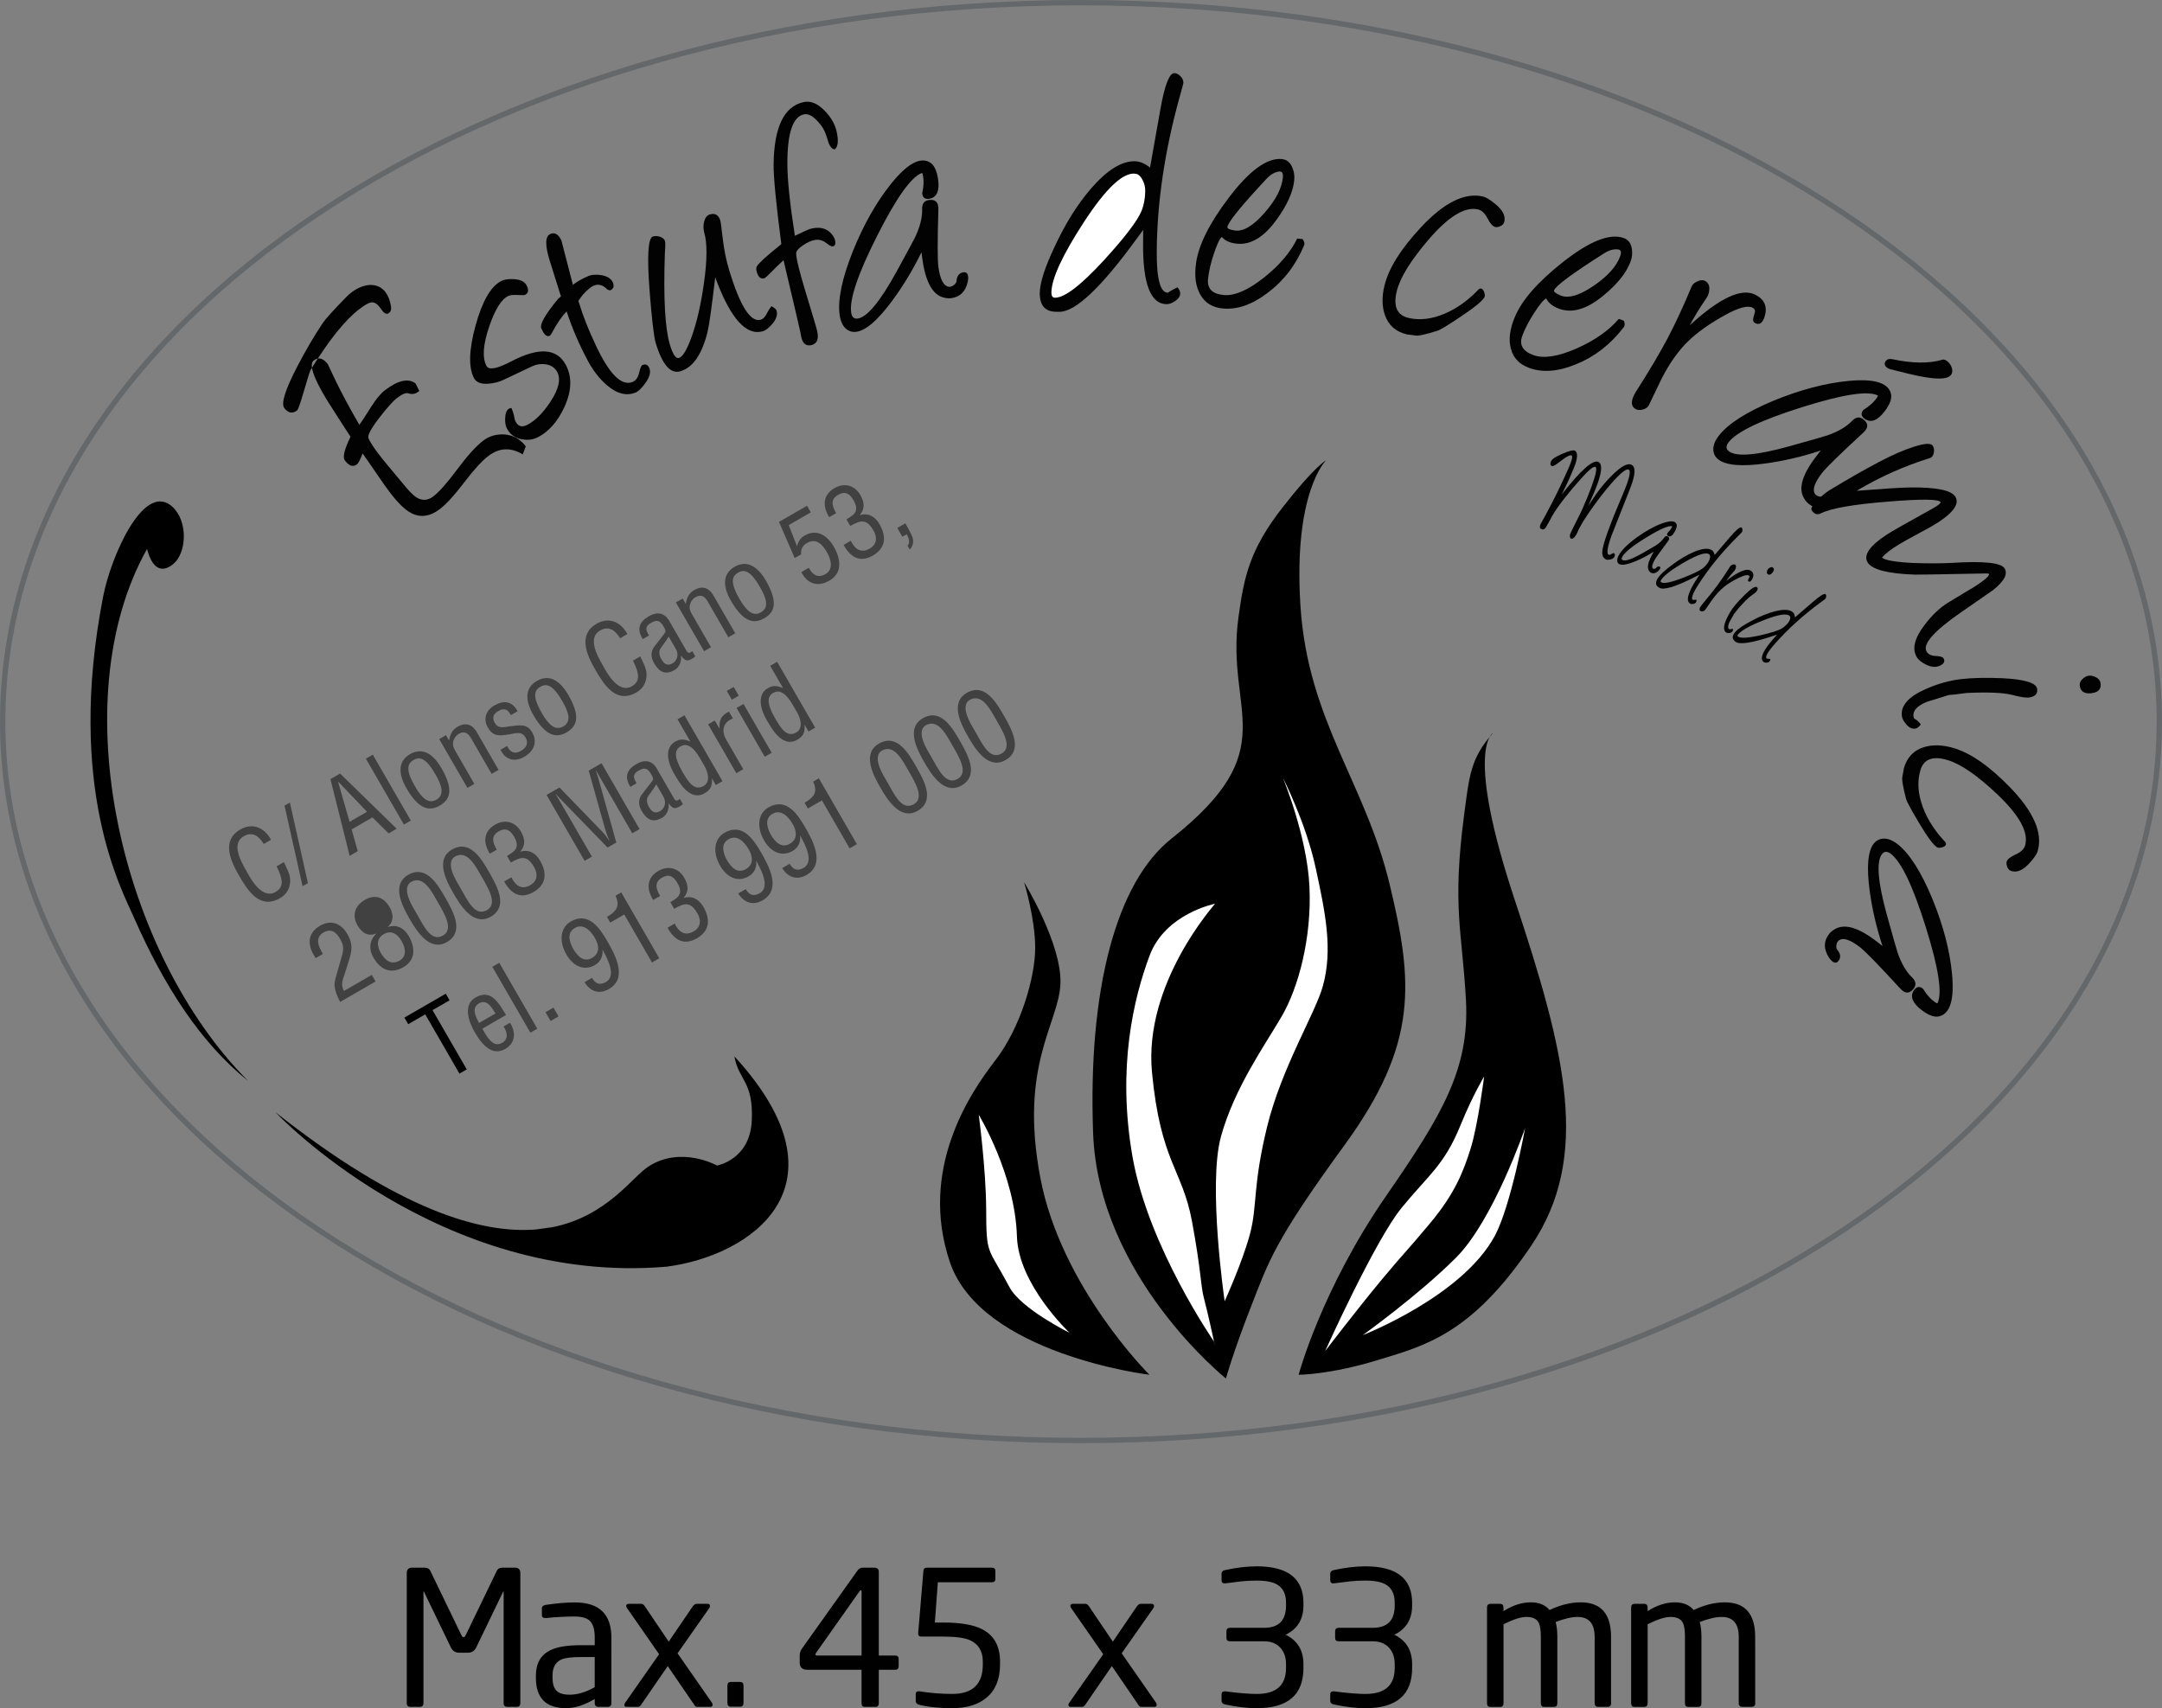 <!-- Generator: Adobe Illustrator 22.1.0, SVG Export Plug-In  -->
<svg version="1.1"
	 xmlns="http://www.w3.org/2000/svg" xmlns:xlink="http://www.w3.org/1999/xlink" xmlns:a="http://ns.adobe.com/AdobeSVGViewerExtensions/3.0/"
	 x="0px" y="0px" width="121.141px" height="95.712px" viewBox="0 0 121.141 95.712"
	 style="enable-background:new 0 0 121.141 95.712;" xml:space="preserve">
<rect x="0" y="0" width="121.141" height="95.712" fill="#808080" stroke="none"/>
<style type="text/css">
	.st0{fill:none;stroke:#64686A;stroke-width:0.3;}
	.st1{fill:#FFFFFF;}
	.st2{fill:#020203;}
	.st3{fill:#414142;}
</style>
<defs>
</defs>
<path d="M29.155,95.428c0,0.14-0.07,0.21-0.21,0.21H28.43c-0.14,0-0.21-0.07-0.21-0.21v-6.227c0-0.021-0.004-0.031-0.01-0.031
	c-0.007,0-0.014,0.007-0.021,0.021l-1.501,3.108c-0.098,0.203-0.256,0.305-0.473,0.305h-0.483c-0.217,0-0.375-0.101-0.473-0.305
	l-1.501-3.108c-0.007-0.014-0.014-0.021-0.021-0.021c-0.007,0-0.01,0.01-0.01,0.031v6.227c0,0.14-0.07,0.21-0.21,0.21h-0.515
	c-0.14,0-0.21-0.07-0.21-0.21v-7.287c0-0.203,0.101-0.304,0.304-0.304h0.681c0.167,0,0.279,0.06,0.335,0.18l1.739,3.599
	c0.034,0.078,0.075,0.117,0.123,0.117c0.048,0,0.089-0.039,0.123-0.117l1.738-3.599c0.056-0.12,0.167-0.18,0.335-0.18h0.681
	c0.202,0,0.304,0.102,0.304,0.304V95.428z M34.258,95.428c0,0.14-0.073,0.21-0.217,0.21h-0.5c-0.145,0-0.217-0.07-0.217-0.21v-0.231
	c-0.582,0.343-1.116,0.514-1.602,0.514c-1.13,0-1.695-0.567-1.695-1.701v-0.126c0-0.679,0.269-1.151,0.806-1.418
	c0.377-0.189,0.949-0.284,1.717-0.284h0.775v-0.42c0-0.427-0.082-0.731-0.246-0.914c-0.164-0.182-0.455-0.273-0.874-0.273
	c-0.509,0-1.043,0.028-1.601,0.084H30.55c-0.126,0-0.188-0.056-0.188-0.168v-0.368c0-0.112,0.073-0.178,0.221-0.2
	c0.616-0.091,1.158-0.137,1.628-0.137c1.365,0,2.047,0.658,2.047,1.974V95.428z M33.323,92.845h-0.77
	c-0.52,0-0.885,0.046-1.093,0.137c-0.333,0.147-0.5,0.445-0.5,0.893v0.126c0,0.343,0.074,0.588,0.224,0.735
	c0.149,0.147,0.394,0.22,0.734,0.22c0.437,0,0.905-0.14,1.405-0.42V92.845z M39.886,95.397c0.028,0.042,0.042,0.084,0.042,0.126
	c0,0.077-0.045,0.115-0.136,0.115h-0.724c-0.063,0-0.112-0.028-0.147-0.084l-1.506-2.201l-1.5,2.179
	c-0.049,0.071-0.108,0.106-0.178,0.106h-0.629c-0.084,0-0.126-0.035-0.126-0.105c0-0.042,0.017-0.087,0.053-0.136l1.897-2.709
	l-1.785-2.567c-0.04-0.048-0.06-0.093-0.06-0.134c0-0.082,0.052-0.124,0.157-0.124h0.683c0.077,0,0.147,0.049,0.21,0.147
	l1.333,1.974l1.344-1.974c0.07-0.098,0.143-0.147,0.22-0.147h0.609c0.091,0,0.137,0.042,0.137,0.126
	c0,0.042-0.018,0.087-0.053,0.136l-1.762,2.512L39.886,95.397L39.886,95.397z M41.66,95.418c0,0.14-0.067,0.21-0.199,0.21h-0.504
	c-0.133,0-0.199-0.07-0.199-0.21v-0.977c0-0.133,0.066-0.2,0.199-0.2h0.504c0.133,0,0.199,0.067,0.199,0.2V95.418z M50.354,93.37
	c0,0.126-0.067,0.189-0.2,0.189h-0.913v1.869c0,0.14-0.06,0.21-0.179,0.21h-0.609c-0.119,0-0.178-0.07-0.178-0.21v-1.869H45.24
	c-0.287,0-0.43-0.135-0.43-0.404v-0.394c0-0.14,0.042-0.27,0.126-0.389l3.108-4.367c0.077-0.112,0.179-0.168,0.305-0.168h0.619
	c0.182,0,0.273,0.077,0.273,0.231v4.693h0.913c0.133,0,0.2,0.063,0.2,0.189V93.37z M48.275,89.171c0-0.042-0.013-0.063-0.038-0.063
	h-0.009c-0.025,0-0.05,0.022-0.075,0.065l-2.429,3.442c-0.021,0.028-0.031,0.056-0.031,0.084c0,0.042,0.028,0.063,0.084,0.063h2.499
	V89.171z M56.034,93.265c0,0.812-0.249,1.428-0.745,1.848c-0.469,0.399-1.113,0.598-1.932,0.598c-0.728,0-1.344-0.063-1.848-0.189
	c-0.133-0.035-0.199-0.105-0.199-0.21v-0.389c0-0.105,0.053-0.158,0.157-0.158h0.053c0.588,0.098,1.2,0.147,1.838,0.147
	c1.141,0,1.711-0.549,1.711-1.648v-0.157c0-0.581-0.235-0.98-0.703-1.197c-0.308-0.14-0.805-0.21-1.491-0.21h-1.26
	c-0.112,0-0.168-0.059-0.168-0.178v-0.01l0.294-3.497c0.007-0.119,0.077-0.178,0.21-0.178h3.612c0.14,0,0.21,0.06,0.21,0.181v0.468
	c0,0.114-0.07,0.17-0.21,0.17h-3.013l-0.168,2.257h0.493c0.952,0,1.673,0.126,2.163,0.378c0.665,0.343,0.997,0.949,0.997,1.816
	V93.265z M64.77,95.397c0.028,0.042,0.042,0.084,0.042,0.126c0,0.077-0.045,0.115-0.136,0.115h-0.724
	c-0.063,0-0.112-0.028-0.147-0.084L62.3,93.353l-1.5,2.179c-0.049,0.071-0.108,0.106-0.178,0.106h-0.629
	c-0.084,0-0.126-0.035-0.126-0.105c0-0.042,0.017-0.087,0.053-0.136l1.897-2.709l-1.785-2.567c-0.04-0.048-0.06-0.093-0.06-0.134
	c0-0.082,0.052-0.124,0.157-0.124h0.683c0.077,0,0.147,0.049,0.21,0.147l1.333,1.974l1.344-1.974c0.07-0.098,0.143-0.147,0.22-0.147
	h0.609c0.091,0,0.137,0.042,0.137,0.126c0,0.042-0.018,0.087-0.053,0.136l-1.762,2.512L64.77,95.397L64.77,95.397z M73.034,93.465
	c0,1.498-0.871,2.247-2.614,2.247c-0.539,0-1.131-0.07-1.774-0.21c-0.133-0.028-0.2-0.094-0.2-0.2v-0.357
	c0-0.119,0.059-0.178,0.179-0.178h0.031c0.735,0.098,1.323,0.147,1.764,0.147c1.092,0,1.638-0.483,1.638-1.449v-0.22
	c0-0.385-0.109-0.695-0.325-0.929c-0.217-0.234-0.518-0.352-0.903-0.352h-1.911c-0.133,0-0.199-0.063-0.199-0.189v-0.368
	c0-0.133,0.066-0.199,0.199-0.199h1.911c0.819,0,1.229-0.416,1.229-1.25v-0.147c0-0.483-0.161-0.822-0.483-1.018
	c-0.252-0.154-0.637-0.231-1.155-0.231c-0.336,0-0.62,0.014-0.851,0.042l-0.945,0.116c-0.119,0-0.179-0.059-0.179-0.179v-0.368
	c0-0.105,0.066-0.171,0.2-0.2c0.644-0.14,1.235-0.21,1.774-0.21c1.743,0,2.614,0.683,2.614,2.048v0.147
	c0,0.77-0.333,1.316-0.997,1.638c0.665,0.322,0.997,0.871,0.997,1.648V93.465z M79.124,93.465c0,1.498-0.871,2.247-2.614,2.247
	c-0.539,0-1.131-0.07-1.774-0.21c-0.133-0.028-0.2-0.094-0.2-0.2v-0.357c0-0.119,0.059-0.178,0.179-0.178h0.031
	c0.735,0.098,1.323,0.147,1.764,0.147c1.092,0,1.638-0.483,1.638-1.449v-0.22c0-0.385-0.109-0.695-0.325-0.929
	c-0.217-0.234-0.518-0.352-0.903-0.352h-1.911c-0.133,0-0.199-0.063-0.199-0.189v-0.368c0-0.133,0.066-0.199,0.199-0.199h1.911
	c0.819,0,1.229-0.416,1.229-1.25v-0.147c0-0.483-0.161-0.822-0.483-1.018c-0.252-0.154-0.637-0.231-1.155-0.231
	c-0.336,0-0.62,0.014-0.851,0.042l-0.945,0.116c-0.119,0-0.179-0.059-0.179-0.179v-0.368c0-0.105,0.066-0.171,0.2-0.2
	c0.644-0.14,1.235-0.21,1.774-0.21c1.743,0,2.614,0.683,2.614,2.048v0.147c0,0.77-0.333,1.316-0.997,1.638
	c0.665,0.322,0.997,0.871,0.997,1.648V93.465z M90.275,95.428c0,0.14-0.07,0.21-0.21,0.21h-0.504c-0.14,0-0.21-0.07-0.21-0.21V91.72
	c0-0.747-0.319-1.121-0.956-1.121c-0.322,0-0.732,0.094-1.229,0.283c0.063,0.231,0.095,0.503,0.095,0.817v3.73
	c0,0.14-0.063,0.21-0.189,0.21h-0.557c-0.119,0-0.179-0.07-0.179-0.21v-3.73c0-0.37-0.042-0.632-0.126-0.786
	c-0.112-0.21-0.34-0.314-0.683-0.314c-0.308,0-0.735,0.136-1.281,0.409v4.421c0,0.14-0.063,0.21-0.189,0.21h-0.557
	c-0.119,0-0.179-0.07-0.179-0.21v-5.355c0-0.14,0.066-0.21,0.199-0.21h0.525c0.133,0,0.199,0.07,0.199,0.21v0.2
	c0.518-0.329,1.029-0.493,1.533-0.493c0.455,0,0.805,0.144,1.05,0.43c0.602-0.287,1.183-0.43,1.743-0.43
	c1.134,0,1.701,0.644,1.701,1.932V95.428z M98.349,95.428c0,0.14-0.07,0.21-0.21,0.21h-0.504c-0.14,0-0.21-0.07-0.21-0.21V91.72
	c0-0.747-0.319-1.121-0.956-1.121c-0.322,0-0.732,0.094-1.229,0.283c0.063,0.231,0.095,0.503,0.095,0.817v3.73
	c0,0.14-0.063,0.21-0.189,0.21H94.59c-0.119,0-0.179-0.07-0.179-0.21v-3.73c0-0.37-0.042-0.632-0.126-0.786
	c-0.112-0.21-0.34-0.314-0.683-0.314c-0.308,0-0.735,0.136-1.281,0.409v4.421c0,0.14-0.063,0.21-0.189,0.21h-0.557
	c-0.119,0-0.179-0.07-0.179-0.21v-5.355c0-0.14,0.066-0.21,0.199-0.21h0.525c0.133,0,0.199,0.07,0.199,0.21v0.2
	c0.518-0.329,1.029-0.493,1.533-0.493c0.455,0,0.805,0.144,1.05,0.43c0.602-0.287,1.183-0.43,1.743-0.43
	c1.134,0,1.701,0.644,1.701,1.932V95.428z"/>
<g>
	<path class="st0" d="M60.57,80.712c33.369,0,60.421-18.034,60.421-40.281c0-22.246-27.052-40.281-60.421-40.281
		S0.15,18.185,0.15,40.431C0.15,62.678,27.201,80.712,60.57,80.712z"/>
	<path d="M72.765,77.03c0,0,1.27-4.762,4.885-9.996c3.159-4.572,4.696-7.129,4.49-10.996c-0.21-3.865-0.784-5.194-0.102-10.383
		c0.293-2.227,0.367-3.179,1.619-4.583c0,0-1.623,0.811,1.225,9.376c2.847,8.563,4.281,14.362,0.916,19.35
		c-3.368,4.989-5.987,5.612-8.649,6.423C74.49,77.03,72.765,77.03,72.765,77.03"/>
	<path d="M68.69,77.238c0,0-7.15-5.716-7.441-13.759c-0.293-8.046,1.3-14.041,4.385-16.485c6.39-5.06,3.013-7.033,3.762-12.428
		c0.31-2.245,0.623-3.764,2.452-6.112c1.831-2.348,2.453-2.66,2.453-2.66s-1.848,1.766-1.433,8.168
		c0.416,6.403,3.625,9.905,4.988,15.55c1.33,5.507,1.637,8.955-2.537,14.674c-3.927,5.381-4.239,6.516-5.196,8.958
		C69.085,75.795,68.69,77.238,68.69,77.238"/>
	<path d="M64.406,77.03c0,0-9.437-1.14-11.184-6.318c-1.745-5.176,1.103-9.437,2.538-11.286c1.433-1.85,2.244-4.678,2.244-6.319
		c0-1.642-0.622-3.678-0.622-3.678s2.14,3.49,2.035,5.714c-0.104,2.226-2.328,4.555-1.121,10.872
		C59.462,72.127,64.406,77.03,64.406,77.03"/>
	<path class="st1" d="M59.933,74.682c0,0-2.871-2.698-2.952-5.402c-0.102-3.472-2.14-6.818-2.14-6.818s0.406,3.036,0.416,5.279
		c0.011,2.653,0.07,2.058,1.31,4.386C57.21,73.336,59.933,74.682,59.933,74.682"/>
	<path class="st1" d="M74.255,75.694c0,0,2.782-6.183,4.278-8.016c1.495-1.833,2.381-2.371,3.296-4.615
		c0.707-1.736,1.33-2.744,1.33-2.744s-0.352,2.75-0.757,4.035c-0.404,1.287-0.882,2.516-2.237,4.142
		c-1.354,1.629-1.432,1.624-2.787,3.255C76.024,73.384,74.255,75.694,74.255,75.694"/>
	<path class="st1" d="M76.358,74.808c0,0,3.124-2.237,5.229-4.343c2.103-2.105,3.869-7.266,3.869-7.266s-0.792,4.36-1.697,6.044
		C81.93,72.646,76.358,74.808,76.358,74.808"/>
	<path class="st1" d="M68.011,75.149c0,0-3.669-5.297-4.552-10.321c-0.881-5.023,0.068-8.898,0.95-11.272
		c0.882-2.372,3.67-2.918,3.67-2.918c-0.023,0.061-4.005,4.45-3.531,9.439c0.476,5.025,1.699,5.433,2.241,8.352
		c0.54,2.918,0.473,3.592,0.678,4.342c0.204,0.751,0.612,2.651,0.612,2.651"/>
	<path class="st1" d="M68.62,72.908c0,0-0.955-6.52-0.205-9.234c0.751-2.714,2.447-5.093,3.398-6.72
		c0.949-1.628,1.69-4.415,1.559-7.266c-0.132-2.852-1.492-6.112-1.492-6.112s1.288,2.51,1.833,5.025
		c0.545,2.514,0.983,4.59,0.408,6.656c-0.423,1.526-2.308,4.548-3.123,7.877c-0.813,3.326-0.541,4.408-0.951,5.973
		C69.639,70.67,68.62,72.908,68.62,72.908"/>
	<path class="st2" d="M21.807,17.526c0.096-0.072,0.128-0.199,0.097-0.381c-0.054-0.319-0.154-0.576-0.302-0.772
		c-0.219-0.287-0.52-0.422-0.902-0.406c-0.342,0.029-0.679,0.169-1.008,0.419c-0.09,0.067-0.171,0.139-0.247,0.213
		c-0.751,0.767-1.209,1.273-1.372,1.517c-0.482,0.725-0.954,1.532-1.418,2.424c-0.674,1.298-0.917,2.072-0.727,2.321
		c0.219,0.288,0.458,0.333,0.719,0.135c0.058-0.045,0.189-0.415,0.389-1.11c0.202-0.696,0.324-1.082,0.368-1.158
		c1.022-1.665,1.932-2.802,2.73-3.407c0.295-0.224,0.511-0.349,0.646-0.375c0.171-0.028,0.332,0.055,0.481,0.25
		c0.045,0.06,0.095,0.125,0.148,0.195c0.048,0.075,0.11,0.131,0.184,0.169C21.668,17.598,21.739,17.586,21.807,17.526
		 M20.132,23.802c0.093-0.114,0.318-0.455,0.676-1.026c0.276-0.433,0.53-0.736,0.762-0.912c0.732-0.556,1.302-0.685,1.708-0.386
		l0.218,0.425c-0.185,0.165-0.386,0.212-0.605,0.138c-0.134-0.053-0.345,0.032-0.635,0.252c-0.227,0.172-0.555,0.536-0.985,1.093
		c-0.482,0.623-0.69,1.012-0.626,1.168c0.135,0.301,0.424,0.722,0.868,1.266c0.35,0.42,0.698,0.839,1.048,1.258
		c0.316,0.394,0.567,0.656,0.759,0.784c0.326,0.206,0.644,0.191,0.955-0.045c0.324-0.246,0.767-0.745,1.329-1.497
		c0.584-0.784,1.074-1.329,1.473-1.631c0.33-0.251,0.714-0.366,1.155-0.348c0.504,0.03,0.913,0.252,1.228,0.667l-0.17,0.451
		c-0.672-0.404-1.313-0.375-1.923,0.087c-0.359,0.273-0.813,0.769-1.36,1.488c-0.547,0.719-1.001,1.216-1.36,1.489
		c-0.556,0.422-1.093,0.496-1.611,0.222c-0.343-0.176-0.746-0.568-1.206-1.176c-0.186-0.244-0.44-0.603-0.761-1.077
		c-0.342-0.502-0.593-0.863-0.753-1.084c-0.132,0.348-0.237,0.551-0.316,0.611c-0.217,0.165-0.441,0.093-0.676-0.217
		c-0.136-0.179-0.031-0.622,0.316-1.331c-0.28-0.42-0.729-1.119-1.347-2.096c-0.75-1.244-0.988-1.97-0.712-2.179
		c0.265-0.202,0.53-0.129,0.794,0.219c-0.009-0.011,0.15,0.325,0.476,1.01C19.135,22.014,19.563,22.807,20.132,23.802"/>
	<path class="st2" d="M29.42,16.522c-0.033,0.017-0.17,0.02-0.41,0.007c-0.24-0.013-0.409,0.003-0.504,0.045
		c-0.391,0.159-0.755,0.73-1.092,1.713c-0.347,1.013-0.4,1.752-0.157,2.217c0.13,0.247,0.594,0.162,1.393-0.257
		c1.544-0.807,2.564-0.738,3.06,0.21c0.35,0.67,0.324,1.45-0.081,2.338c-0.37,0.809-0.864,1.375-1.48,1.698
		c-0.274,0.143-0.577,0.183-0.909,0.119c-0.385-0.069-0.665-0.272-0.842-0.611c-0.072-0.138-0.104-0.329-0.093-0.573
		c0.01-0.283,0.086-0.461,0.226-0.534c0.038-0.02,0.081-0.031,0.128-0.032c0.091,0.222,0.145,0.4,0.161,0.538
		c0.011,0.08,0.034,0.155,0.072,0.227c0.143,0.272,0.361,0.331,0.656,0.176c0.453-0.236,0.886-0.671,1.299-1.303
		c0.461-0.702,0.586-1.252,0.378-1.651c-0.129-0.246-0.35-0.393-0.66-0.439c-0.256-0.035-0.499,0.001-0.73,0.106l-1.614,0.764
		c-0.269,0.126-0.555,0.199-0.86,0.219c-0.41,0.031-0.679-0.075-0.805-0.317c-0.312-0.597-0.283-1.576,0.089-2.937
		c0.373-1.359,0.852-2.193,1.437-2.499c0.164-0.086,0.401-0.121,0.709-0.106c0.367,0.023,0.605,0.138,0.712,0.342
		C29.64,16.243,29.611,16.423,29.42,16.522"/>
	<path class="st2" d="M32.101,15.958c0.227-0.178,0.518-0.343,0.876-0.495c0.165-0.07,0.39-0.088,0.673-0.053
		c0.365,0.052,0.598,0.197,0.699,0.435c0.019,0.044,0.027,0.088,0.027,0.133l0.003,0.032c-0.005-0.012-0.006,0.017-0.003,0.09
		c-0.051,0.052-0.067,0.077-0.047,0.076l-0.018,0.007c-0.025,0.034-0.061,0.06-0.107,0.079c-0.034,0.014-0.094,0-0.18-0.045
		c-0.242-0.252-0.493-0.323-0.755-0.212c-0.091,0.038-0.186,0.101-0.283,0.187c-0.209,0.171-0.403,0.394-0.581,0.67
		c0.013,0.031,0.031,0.082,0.055,0.153c0.196,0.665,0.502,1.438,0.917,2.32c0.764,1.637,1.456,2.324,2.076,2.061
		c0.176-0.075,0.295-0.245,0.358-0.508c0.062-0.263,0.122-0.407,0.179-0.432c0.182-0.077,0.312-0.022,0.393,0.166
		c0.096,0.227,0.019,0.511-0.231,0.854c-0.209,0.282-0.382,0.451-0.518,0.509c-0.518,0.221-1.062,0.085-1.633-0.404
		c-0.406-0.353-0.749-0.789-1.03-1.306c-0.496-0.914-0.903-1.855-1.222-2.823c-0.265,0.261-0.544,0.669-0.838,1.223
		c-0.036,0.075-0.08,0.122-0.13,0.144c-0.154,0.065-0.305-0.078-0.454-0.428c-0.094-0.22,0.224-0.774,0.954-1.662
		c0.052-0.037,0.102-0.077,0.15-0.119c-0.141-0.444-0.349-1.107-0.625-1.99c-0.275-0.881-0.264-1.385,0.031-1.511
		c0.245-0.105,0.45,0.015,0.617,0.359"/>
	<path class="st2" d="M40.076,15.531c-0.194,1.652-0.336,2.669-0.428,3.052c-0.309,1.267-0.817,2.006-1.521,2.218
		c-0.556,0.167-1.018-0.363-1.387-1.59c-0.105-0.352-0.221-1.352-0.349-3c-0.139-1.879-0.077-2.866,0.186-2.958
		c0.129-0.039,0.268-0.033,0.417,0.018c0.146,0.052,0.237,0.133,0.27,0.245c0.011,0.054,0.015,0.141,0.012,0.262l-0.025,0.499
		c-0.081,2.458,0.014,4.136,0.285,5.037c0.165,0.548,0.333,0.796,0.504,0.744c0.214-0.063,0.454-0.466,0.721-1.208
		c0.286-0.805,0.514-1.791,0.679-2.957c0.187-1.308,0.194-2.263,0.019-2.866c-0.057-0.21-0.057-0.42,0-0.63
		c0.056-0.208,0.161-0.336,0.316-0.382c0.295-0.09,0.493,0.03,0.59,0.356c0.016,0.052,0.061,0.387,0.134,1.006
		c0.072,0.618,0.188,1.192,0.347,1.72c0.615,2.049,1.21,2.987,1.784,2.815c0.136-0.041,0.258-0.173,0.365-0.398
		c0.046-0.1,0.124-0.219,0.23-0.358c0.168,0.086,0.263,0.167,0.287,0.245c0.07,0.235-0.012,0.488-0.247,0.757
		c-0.192,0.222-0.361,0.354-0.509,0.399c-0.923,0.277-1.795-0.674-2.619-2.853"/>
	<path class="st2" d="M46.769,8.371c-0.137-0.02-0.245-0.129-0.326-0.328c-0.054-0.17-0.109-0.335-0.162-0.498
		c-0.09-0.274-0.256-0.535-0.498-0.783c-0.269-0.284-0.516-0.402-0.739-0.354c-0.628,0.133-0.937,1.073-0.926,2.819
		c0.005,0.884,0.145,2.212,0.421,3.986c0.07-0.029,0.228-0.105,0.473-0.227c0.201-0.097,0.364-0.161,0.491-0.187
		c0.532-0.113,0.929,0.035,1.194,0.446c0.047,0.074,0.08,0.153,0.098,0.24c0.031,0.146,0.008,0.246-0.07,0.297
		c-0.083,0.053-0.21,0.01-0.379-0.128c-0.224-0.189-0.463-0.257-0.718-0.203c-0.182,0.039-0.384,0.13-0.608,0.275
		c-0.223,0.146-0.356,0.279-0.4,0.399c-0.022,0.075-0.002,0.262,0.063,0.562c0.086,0.406,0.285,1.119,0.596,2.135
		c0.31,1.018,0.483,1.602,0.515,1.755c0.094,0.44-0.023,0.695-0.349,0.764c-0.321,0.068-0.512-0.138-0.577-0.618
		c-0.024-0.114-0.035-0.164-0.032-0.15c-0.068-0.32-0.379-1.651-0.934-3.992c-0.17,0.147-0.443,0.411-0.817,0.791
		c-0.135,0.14-0.226,0.215-0.274,0.224c-0.211,0.046-0.353-0.099-0.424-0.432c-0.022-0.106-0.015-0.188,0.024-0.245
		c0.123-0.193,0.528-0.565,1.215-1.115l0.153-0.126c-0.3-2.305-0.444-3.8-0.432-4.485c0.026-2.082,0.589-3.24,1.69-3.474
		c0.388-0.082,0.781,0.082,1.177,0.492c0.356,0.364,0.578,0.758,0.67,1.185C46.992,7.908,46.954,8.233,46.769,8.371"/>
	<path class="st2" d="M52.884,16.674c-0.616-0.146-1.015-0.853-1.196-2.121c-0.018-0.134-0.038-0.273-0.058-0.415
		c-0.477,0.977-1.025,1.884-1.645,2.723c-0.798,1.077-1.465,1.654-2.001,1.73c-0.176,0.026-0.336-0.006-0.48-0.096
		c-0.245-0.15-0.397-0.432-0.456-0.843c-0.12-0.843,0.127-2.039,0.743-3.585c0.6-1.482,1.307-2.733,2.123-3.751
		c0.89-1.112,1.608-1.524,2.154-1.238c0.256,0.13,0.421,0.453,0.495,0.973c0.088,0.621-0.057,0.979-0.437,1.075
		c-0.266,0.057-0.416-0.028-0.448-0.257c-0.005-0.034-0.003-0.065,0.005-0.094c0.071-0.333,0.086-0.624,0.044-0.873
		c-0.021-0.148-0.047-0.217-0.077-0.206c-0.587,0.209-1.421,1.378-2.498,3.51c-1.079,2.133-1.565,3.567-1.459,4.302
		c0.036,0.257,0.158,0.37,0.366,0.34c0.532-0.076,1.258-0.954,2.18-2.634c0.638-1.165,0.986-1.81,1.043-1.934
		c0.273-0.584,0.402-1.101,0.388-1.553c-0.014-0.308,0.112-0.48,0.375-0.518c0.373-0.053,0.551,0.124,0.534,0.532
		c-0.052,1.777-0.051,2.854,0.003,3.232c0.098,0.687,0.291,1.052,0.578,1.094c0.101,0.013,0.201-0.022,0.302-0.105
		c0.083-0.074,0.127-0.141,0.131-0.204c0.02-0.299,0.151-0.466,0.396-0.501c0.146-0.021,0.232,0.056,0.258,0.232
		c0.01,0.074,0.005,0.168-0.017,0.28c-0.115,0.553-0.422,0.866-0.919,0.937C53.176,16.725,53.034,16.715,52.884,16.674"/>
	<path class="st2" d="M63.669,9.741c-0.691-0.142-1.672,0.762-2.942,2.713c-1.203,1.849-1.808,3.162-1.815,3.939
		c-0.002,0.192,0.065,0.287,0.201,0.288c0.538,0.005,1.455-0.699,2.753-2.111c1.166-1.277,1.863-2.191,2.091-2.741
		c0.138-0.332,0.209-0.71,0.213-1.133c0.002-0.211-0.047-0.414-0.148-0.609C63.923,9.892,63.805,9.777,63.669,9.741"/>
	<path class="st2" d="M65.804,4.098h-0.006c-0.283,0.005-0.544,0.687-0.783,2.047C64.761,7.56,64.57,8.642,64.439,9.39
		c-0.293-0.235-0.583-0.353-0.868-0.355c-0.741-0.007-1.558,0.508-2.45,1.542c-0.75,0.872-1.421,1.943-2.012,3.212
		c-0.561,1.18-0.843,2.057-0.849,2.629c-0.005,0.695,0.3,1.046,0.916,1.051l0.184,0.001c0.899,0.008,2.35-1.366,4.351-4.121
		l0.345-0.467c-0.002,0.287-0.004,0.532-0.006,0.736c-0.02,2.276,0.418,3.418,1.314,3.425c0.148,0.001,0.306-0.055,0.474-0.17
		c0.192-0.127,0.289-0.27,0.291-0.426c0.001-0.115-0.051-0.233-0.154-0.349c-0.199,0.1-0.333,0.173-0.401,0.216
		c-0.069,0.044-0.115,0.073-0.14,0.086c-0.426-0.004-0.633-0.789-0.619-2.356c0.024-2.719,0.442-5.553,1.253-8.502
		c0.159-0.565,0.238-0.864,0.239-0.898c0.001-0.143-0.056-0.27-0.168-0.38C66.025,4.155,65.914,4.099,65.804,4.098"/>
	<path class="st1" d="M63.669,9.741c-0.691-0.142-1.672,0.762-2.942,2.713c-1.203,1.849-1.808,3.162-1.815,3.939
		c-0.002,0.192,0.065,0.287,0.201,0.288c0.538,0.005,1.455-0.699,2.753-2.111c1.166-1.277,1.863-2.191,2.091-2.741
		c0.138-0.332,0.209-0.71,0.213-1.133c0.002-0.211-0.047-0.414-0.148-0.609C63.923,9.892,63.805,9.777,63.669,9.741"/>
	<path class="st2" d="M68.459,13.276c-0.12,0.099-0.27,0.417-0.448,0.954c-0.177,0.537-0.286,1.01-0.324,1.417
		c-0.05,0.529,0.242,0.824,0.875,0.883c0.61,0.057,1.36-0.265,2.251-0.969c0.865-0.685,1.489-1.416,1.873-2.195l0.295,0.029
		c0.105,0.132,0.134,0.252,0.088,0.357c-0.464,1.105-1.15,1.996-2.058,2.67c-0.861,0.65-1.692,0.939-2.492,0.863
		c-0.59-0.055-1.015-0.321-1.274-0.797c-0.255-0.455-0.33-1.043-0.225-1.766c0.145-1.013,0.756-2.228,1.833-3.647
		c1.154-1.519,2.143-2.241,2.968-2.163c0.276,0.026,0.476,0.188,0.596,0.487c0.091,0.221,0.125,0.447,0.104,0.677
		c-0.063,0.665-0.39,1.404-0.981,2.218c-0.701,0.98-1.442,1.434-2.223,1.361c-0.369-0.035-0.644-0.15-0.824-0.344 M71.643,9.614
		c-0.24,0.04-0.466,0.175-0.681,0.408c-1.434,1.535-2.165,2.438-2.19,2.709c-0.008,0.076,0.129,0.136,0.41,0.183
		c0.477,0.072,1.035-0.259,1.676-0.992c0.626-0.715,0.967-1.374,1.024-1.977C71.906,9.687,71.826,9.576,71.643,9.614"/>
	<path class="st2" d="M83.778,12.72c-0.138-0.033-0.28-0.193-0.428-0.48c-0.147-0.288-0.323-0.456-0.528-0.504
		c-0.739-0.177-1.672,0.396-2.8,1.716c-0.997,1.17-1.585,2.13-1.763,2.879c-0.2,0.835,0.019,1.328,0.656,1.481
		c0.631,0.15,1.311,0.07,2.039-0.239c0.672-0.288,1.295-0.731,1.869-1.33c0.054-0.064,0.11-0.089,0.171-0.075
		c0.072,0.017,0.129,0.087,0.169,0.209c0.042,0.122,0.045,0.214,0.011,0.275c-0.099,0.201-0.541,0.565-1.328,1.092
		c-0.718,0.48-1.149,0.741-1.292,0.784c-0.68,0.216-1.096,0.306-1.245,0.27c-0.019-0.004-0.098-0.014-0.241-0.031
		c-0.142-0.016-0.219-0.026-0.231-0.029c-0.625-0.148-1.037-0.51-1.237-1.083c-0.166-0.474-0.177-1.018-0.03-1.635
		c0.232-0.974,0.913-2.067,2.04-3.275c1.297-1.393,2.457-1.971,3.481-1.734c0.174,0.042,0.41,0.185,0.707,0.432
		c0.387,0.317,0.553,0.629,0.499,0.939c-0.02,0.135-0.092,0.23-0.216,0.284C83.958,12.721,83.857,12.739,83.778,12.72"/>
	<path class="st2" d="M86.636,16.721c-0.142,0.066-0.366,0.335-0.673,0.811c-0.307,0.477-0.53,0.907-0.669,1.291
		c-0.181,0.5,0.029,0.858,0.626,1.074c0.575,0.208,1.383,0.083,2.422-0.373c1.009-0.447,1.797-0.999,2.362-1.656l0.28,0.1
		c0.069,0.155,0.067,0.278-0.006,0.368c-0.726,0.955-1.612,1.644-2.659,2.07c-0.999,0.414-1.875,0.485-2.63,0.212
		c-0.557-0.202-0.903-0.566-1.034-1.092c-0.133-0.504-0.057-1.093,0.225-1.766c0.394-0.944,1.29-1.968,2.688-3.071
		c1.498-1.182,2.637-1.632,3.415-1.351c0.262,0.095,0.414,0.302,0.456,0.622c0.033,0.236,0.009,0.463-0.07,0.681
		c-0.227,0.628-0.729,1.262-1.505,1.9c-0.924,0.775-1.755,1.028-2.493,0.762c-0.348-0.126-0.585-0.306-0.711-0.54 M90.635,13.973
		c-0.241-0.022-0.495,0.053-0.761,0.225c-1.774,1.126-2.707,1.817-2.8,2.073c-0.025,0.071,0.092,0.164,0.353,0.281
		c0.443,0.188,1.066,0.009,1.871-0.541c0.784-0.536,1.28-1.088,1.485-1.658C90.872,14.109,90.822,13.983,90.635,13.973"/>
	<path class="st2" d="M94.684,18.225c1.684-1.545,2.914-2.113,3.69-1.702c0.514,0.271,0.675,0.689,0.49,1.253
		c-0.117,0.339-0.292,0.447-0.527,0.323c-0.078-0.041-0.113-0.106-0.107-0.195c0.006-0.066,0.026-0.153,0.054-0.261l0.036-0.108
		c0.042-0.132,0.003-0.23-0.118-0.293c-0.267-0.142-0.773-0.009-1.521,0.398c-0.877,0.484-1.575,0.977-2.092,1.481
		c-0.554,0.541-1.047,1.236-1.481,2.085c-0.017,0.03-0.257,0.531-0.722,1.503c-0.061,0.114-0.17,0.193-0.329,0.236
		s-0.291,0.037-0.394-0.017c-0.307-0.162-0.302-0.495,0.013-0.999c0.742-1.164,1.328-2.15,1.754-2.957
		c0.439-0.831,0.89-1.803,1.353-2.915c0.053-0.125,0.164-0.225,0.335-0.297c0.171-0.071,0.311-0.079,0.42-0.021
		c0.18,0.096,0.258,0.265,0.235,0.507c-0.015,0.176-0.066,0.323-0.149,0.441C95.218,17.282,94.905,17.794,94.684,18.225"/>
	<path class="st2" d="M101.08,27.913c0.075,0.136,0.168,0.246,0.276,0.328c0.398,0.306,0.836,0.308,1.312,0.004
		c0.096-0.064,0.167-0.126,0.212-0.185c0.108-0.141,0.104-0.256-0.014-0.347c-0.196-0.15-0.408-0.128-0.636,0.067
		c-0.047,0.04-0.126,0.058-0.237,0.05c-0.129-0.014-0.225-0.062-0.287-0.144c-0.17-0.234-0.044-0.627,0.38-1.177
		c0.232-0.303,1.002-1.056,2.31-2.26c0.304-0.274,0.306-0.525,0.007-0.754c-0.211-0.162-0.421-0.132-0.633,0.093
		c-0.313,0.326-0.773,0.595-1.381,0.808c-0.129,0.046-0.833,0.248-2.112,0.604c-1.847,0.515-2.983,0.61-3.407,0.282
		c-0.168-0.128-0.172-0.295-0.014-0.501c0.453-0.588,1.818-1.241,4.096-1.96c2.28-0.719,3.7-0.941,4.259-0.666
		c0.028,0.014-0.003,0.08-0.094,0.199c-0.149,0.203-0.368,0.397-0.656,0.579c-0.026,0.014-0.05,0.035-0.071,0.062
		c-0.141,0.183-0.097,0.35,0.13,0.499c0.334,0.205,0.692,0.059,1.073-0.438c0.32-0.416,0.437-0.76,0.351-1.033
		c-0.177-0.591-0.973-0.817-2.389-0.677c-1.3,0.127-2.688,0.495-4.169,1.101c-1.536,0.641-2.564,1.299-3.083,1.973
		c-0.253,0.33-0.348,0.636-0.285,0.917c0.036,0.164,0.125,0.302,0.267,0.411c0.429,0.329,1.308,0.404,2.636,0.221
		c1.033-0.142,2.065-0.384,3.096-0.725c-0.086,0.113-0.171,0.225-0.255,0.332C100.982,26.592,100.753,27.371,101.08,27.913
		 M107.61,21.087c-0.341-0.063-0.914-0.2-1.721-0.407c-0.061-0.022-0.114-0.05-0.158-0.084c-0.146-0.113-0.168-0.237-0.065-0.371
		c0.08-0.103,0.206-0.136,0.378-0.097c1.117,0.24,2.054,0.248,2.812,0.022c0.067-0.016,0.148,0.01,0.242,0.082
		c0.151,0.117,0.246,0.268,0.284,0.451c0.036,0.217-0.046,0.369-0.246,0.456C108.865,21.249,108.357,21.231,107.61,21.087"/>
	<path class="st2" d="M107.403,36.824c-0.276-0.453-0.137-1.048,0.414-1.78c0.428-0.569,0.874-0.996,1.341-1.279
		c-0.111,0.067,0.171-0.104,0.847-0.514c0.449-0.258,0.79-0.472,1.022-0.642c0.322-0.23,0.459-0.385,0.411-0.465
		c-0.01-0.016-0.312-0.015-0.909,0.001c-2.001,0.04-3.072,0.057-3.22,0.052c-1.529-0.051-2.416-0.279-2.662-0.685
		c-0.246-0.405,0.106-0.92,1.057-1.547c0.261-0.174,1.124-0.664,2.587-1.472c0.326-0.184,0.472-0.305,0.436-0.363
		c-0.102-0.168-1.091-0.176-2.965-0.021c-1.908,0.152-3.144,0.367-3.709,0.644c-0.225,0.117-0.406,0.06-0.544-0.167
		c-0.064-0.106,0.065-0.314,0.386-0.624c0.25-0.232,0.446-0.39,0.586-0.475c1.065-0.647,1.997-1.179,2.796-1.598
		c0.734-0.39,1.387-0.674,1.955-0.854c0.612-0.199,0.968-0.218,1.066-0.055c0.071,0.116,0.088,0.25,0.054,0.404
		c-0.034,0.153-0.101,0.246-0.202,0.278c-1.43,0.441-2.803,1.054-4.121,1.838c1.476-0.116,2.47-0.179,2.984-0.187
		c1.479-0.018,2.329,0.155,2.549,0.519c0.266,0.437-0.182,0.993-1.342,1.668c-0.125,0.07-0.41,0.225-0.854,0.465
		c-0.409,0.219-0.73,0.399-0.963,0.54c-0.449,0.272-0.766,0.518-0.951,0.739c0.179,0.151,0.758,0.252,1.736,0.3
		c0.817,0.031,1.557,0.029,2.22-0.006c1.75-0.11,2.721-0.006,2.914,0.31c0.192,0.316-0.022,0.72-0.64,1.211
		c-0.397,0.276-1.009,0.702-1.834,1.273c-1.497,1.039-2.13,1.763-1.898,2.172c0.087,0.156,0.255,0.24,0.505,0.251
		c0.25,0.011,0.396,0.053,0.442,0.128c0.09,0.147,0.048,0.274-0.128,0.38c-0.239,0.145-0.522,0.137-0.852-0.025
		C107.665,37.11,107.493,36.972,107.403,36.824"/>
	<path class="st2" d="M106.563,40.11c-0.066-0.584,0.385-1.086,1.351-1.506c0.665-0.294,1.326-0.479,1.984-0.554
		c0.602-0.069,1.352-0.086,2.247-0.051c1.295,0.058,1.963,0.261,2.003,0.61c0.031,0.277-0.129,0.435-0.481,0.475
		c-0.163,0.019-0.477-0.032-0.943-0.153c-0.508-0.123-1.352-0.157-2.533-0.103c-0.553,0.076-0.884,0.114-0.994,0.114
		c-0.41,0.127-0.822,0.256-1.232,0.383c-0.537,0.222-0.787,0.49-0.751,0.804c0.009,0.074,0.028,0.121,0.057,0.142
		c0.138,0.072,0.258,0.179,0.355,0.324c-0.107,0.142-0.214,0.22-0.322,0.232c-0.184,0.021-0.354-0.068-0.514-0.267
		C106.655,40.401,106.579,40.251,106.563,40.11 M116.533,38.412c-0.016-0.135,0.035-0.256,0.154-0.367
		c0.117-0.109,0.234-0.171,0.348-0.184c0.137-0.016,0.277,0.017,0.422,0.096c0.148,0.08,0.229,0.194,0.245,0.34
		c0.003,0.03,0.005,0.06,0.004,0.087c-0.002,0.266-0.177,0.419-0.528,0.458C116.785,38.887,116.571,38.744,116.533,38.412"/>
	<path class="st2" d="M112.436,48.281c0.04-0.137,0.208-0.27,0.502-0.403c0.295-0.131,0.472-0.3,0.531-0.502
		c0.214-0.729-0.31-1.689-1.571-2.884c-1.118-1.055-2.045-1.691-2.783-1.909c-0.825-0.242-1.33-0.048-1.513,0.581
		c-0.183,0.621-0.14,1.304,0.133,2.048c0.253,0.684,0.664,1.33,1.232,1.935c0.061,0.055,0.083,0.115,0.066,0.174
		c-0.022,0.071-0.094,0.123-0.217,0.157c-0.124,0.035-0.216,0.033-0.276-0.004c-0.196-0.107-0.536-0.567-1.022-1.38
		c-0.442-0.742-0.682-1.186-0.717-1.332c-0.18-0.69-0.248-1.109-0.205-1.256c0.004-0.02,0.019-0.099,0.043-0.239
		c0.024-0.141,0.037-0.218,0.041-0.23c0.181-0.616,0.563-1.01,1.145-1.18c0.482-0.142,1.027-0.123,1.635,0.055
		c0.962,0.282,2.016,1.018,3.167,2.205c1.323,1.367,1.84,2.555,1.55,3.565c-0.049,0.172-0.205,0.399-0.466,0.684
		c-0.336,0.37-0.657,0.523-0.963,0.451c-0.135-0.027-0.226-0.103-0.273-0.231C112.427,48.46,112.413,48.359,112.436,48.281"/>
	<path class="st2" d="M102.812,52.062c0.544-0.324,1.323-0.097,2.336,0.687c0.107,0.083,0.219,0.17,0.332,0.257
		c-0.34-1.033-0.58-2.066-0.719-3.099c-0.179-1.329-0.104-2.206,0.226-2.636c0.109-0.14,0.247-0.229,0.412-0.266
		c0.282-0.062,0.587,0.033,0.916,0.287c0.674,0.522,1.329,1.551,1.967,3.088c0.603,1.48,0.967,2.872,1.092,4.169
		c0.138,1.417-0.09,2.215-0.682,2.388c-0.273,0.087-0.616-0.031-1.031-0.351c-0.497-0.383-0.642-0.742-0.436-1.074
		c0.15-0.229,0.316-0.271,0.5-0.129c0.027,0.02,0.048,0.045,0.061,0.07c0.181,0.29,0.375,0.508,0.578,0.657
		c0.118,0.091,0.184,0.122,0.199,0.095c0.276-0.559,0.057-1.98-0.658-4.26c-0.714-2.279-1.364-3.647-1.952-4.099
		c-0.205-0.16-0.372-0.156-0.501,0.011c-0.327,0.425-0.236,1.561,0.274,3.408c0.356,1.28,0.554,1.985,0.602,2.115
		c0.21,0.606,0.478,1.068,0.805,1.382c0.222,0.21,0.254,0.424,0.092,0.633c-0.231,0.297-0.482,0.295-0.755-0.01
		c-1.201-1.31-1.953-2.081-2.255-2.315c-0.549-0.423-0.942-0.551-1.176-0.381c-0.082,0.062-0.13,0.158-0.145,0.287
		c-0.008,0.111,0.009,0.191,0.05,0.237c0.194,0.228,0.216,0.441,0.064,0.635c-0.09,0.118-0.205,0.122-0.347,0.014
		c-0.058-0.046-0.12-0.117-0.183-0.212c-0.304-0.477-0.302-0.915,0.005-1.312C102.568,52.229,102.677,52.138,102.812,52.062"/>
	<path class="st2" d="M89.989,31.347c-0.152-0.067-0.222-0.216-0.21-0.444c0.024-0.399,0.41-1.477,1.161-3.234
		c0.358-0.84,0.462-1.293,0.314-1.358c-0.143-0.063-0.482,0.216-1.018,0.835c-0.294,0.338-0.618,0.753-0.973,1.248
		c-0.451,0.625-0.746,1.107-0.882,1.443c-0.035,0.088-0.084,0.169-0.146,0.241c-0.08,0.095-0.149,0.129-0.209,0.102
		c-0.038-0.016-0.059-0.061-0.062-0.133c0-0.059,0.01-0.11,0.029-0.152c0.068-0.153,0.179-0.381,0.332-0.683
		c0.155-0.302,0.266-0.53,0.336-0.686c0.223-0.503,0.398-0.931,0.526-1.29c0.242-0.669,0.31-1.026,0.204-1.074
		c-0.101-0.044-0.363,0.167-0.783,0.634c-0.769,0.861-1.31,1.559-1.626,2.094c-0.077,0.153-0.196,0.369-0.358,0.65
		c-0.075,0.115-0.16,0.151-0.256,0.109c-0.096-0.043-0.111-0.139-0.045-0.288c-0.006,0.013,0.087-0.155,0.278-0.502
		c0.432-0.792,0.861-1.663,1.283-2.616c0.198-0.445,0.254-0.686,0.167-0.725c-0.062-0.028-0.191,0.025-0.386,0.157
		c-0.137,0.102-0.273,0.203-0.409,0.302C87.1,26.089,87,26.135,86.957,26.116c-0.095-0.043-0.11-0.134-0.048-0.275
		c0.053-0.119,0.266-0.258,0.64-0.418c0.365-0.157,0.591-0.217,0.676-0.179c0.168,0.075,0.186,0.322,0.05,0.743
		c-0.04,0.13-0.158,0.416-0.355,0.859c-0.063,0.143-0.201,0.43-0.412,0.86c1.057-1.354,1.741-1.963,2.051-1.824
		c0.213,0.094,0.208,0.471-0.014,1.131c-0.082,0.248-0.264,0.689-0.545,1.321c0.183-0.28,0.326-0.491,0.426-0.636
		c0.274-0.392,0.583-0.754,0.926-1.091c0.486-0.477,0.837-0.668,1.052-0.571c0.263,0.116,0.239,0.564-0.068,1.342l-0.601,1.523
		c-0.301,0.759-0.453,1.145-0.458,1.161c-0.218,0.626-0.263,0.968-0.136,1.025c0.031,0.013,0.082-0.002,0.151-0.045
		c0.07-0.043,0.119-0.059,0.144-0.047c0.016,0.007,0.03,0.023,0.038,0.048c0.023,0.055,0.011,0.117-0.038,0.188
		c-0.047,0.065-0.125,0.107-0.236,0.125C90.106,31.371,90.036,31.368,89.989,31.347"/>
	<path class="st2" d="M92.395,31.984c-0.121-0.172-0.059-0.482,0.189-0.927c0.027-0.047,0.054-0.095,0.08-0.145
		c-0.344,0.217-0.69,0.398-1.039,0.541c-0.449,0.185-0.75,0.235-0.903,0.151c-0.049-0.028-0.083-0.071-0.097-0.13
		c-0.027-0.097,0-0.22,0.079-0.364c0.164-0.295,0.501-0.629,1.013-1.002c0.493-0.355,0.958-0.614,1.398-0.776
		c0.48-0.176,0.755-0.162,0.826,0.041c0.034,0.094,0.001,0.231-0.1,0.414c-0.12,0.218-0.24,0.303-0.357,0.257
		c-0.08-0.035-0.098-0.093-0.053-0.175c0.006-0.011,0.013-0.02,0.022-0.028c0.095-0.093,0.166-0.184,0.213-0.273
		c0.029-0.051,0.038-0.079,0.028-0.081c-0.195-0.053-0.675,0.154-1.437,0.621c-0.762,0.467-1.216,0.83-1.358,1.087
		c-0.05,0.091-0.045,0.151,0.015,0.184c0.15,0.085,0.535-0.051,1.153-0.403c0.429-0.245,0.664-0.382,0.708-0.411
		c0.203-0.132,0.354-0.272,0.455-0.421c0.068-0.101,0.139-0.132,0.214-0.091c0.107,0.06,0.111,0.153,0.011,0.28
		c-0.421,0.562-0.67,0.909-0.744,1.042c-0.134,0.241-0.169,0.398-0.107,0.47c0.022,0.024,0.056,0.034,0.101,0.027
		c0.038-0.006,0.064-0.02,0.079-0.04c0.074-0.091,0.146-0.118,0.216-0.079c0.041,0.022,0.045,0.065,0.011,0.127
		c-0.014,0.025-0.038,0.054-0.069,0.087c-0.157,0.154-0.305,0.192-0.447,0.115C92.457,32.06,92.424,32.027,92.395,31.984"/>
	<path class="st2" d="M95.228,32.199l-0.194,0.097c-1.132,0.579-1.82,0.791-2.062,0.634l-0.05-0.033
		c-0.166-0.107-0.175-0.276-0.025-0.509c0.124-0.19,0.388-0.435,0.792-0.735c0.431-0.324,0.842-0.567,1.232-0.731
		c0.464-0.193,0.795-0.226,0.996-0.096c0.077,0.049,0.129,0.138,0.16,0.268c0.195-0.228,0.479-0.558,0.848-0.989
		c0.357-0.417,0.575-0.6,0.652-0.55c0.029,0.019,0.048,0.057,0.056,0.113c0.006,0.057-0.005,0.109-0.036,0.156
		c-0.008,0.011-0.092,0.098-0.256,0.259c-0.851,0.85-1.568,1.728-2.155,2.635c-0.338,0.523-0.448,0.821-0.334,0.896
		c0.01-0.001,0.029-0.002,0.056-0.004c0.029-0.004,0.08-0.004,0.155-0.004c0.003,0.056-0.007,0.104-0.033,0.143
		c-0.033,0.052-0.09,0.083-0.169,0.093c-0.07,0.009-0.125,0.001-0.165-0.024c-0.243-0.156-0.118-0.615,0.373-1.374
		C95.113,32.376,95.166,32.294,95.228,32.199 M95.792,31.079c-0.157-0.167-0.617-0.032-1.379,0.404
		c-0.722,0.414-1.167,0.75-1.333,1.008c-0.042,0.064-0.044,0.108-0.008,0.131c0.145,0.095,0.545,0.016,1.201-0.235
		c0.589-0.227,0.973-0.414,1.151-0.558c0.11-0.088,0.21-0.202,0.301-0.343c0.045-0.072,0.075-0.148,0.089-0.23
		C95.829,31.173,95.821,31.114,95.792,31.079"/>
	<path class="st2" d="M96.716,32.548c0.706-0.543,1.172-0.73,1.399-0.562c0.151,0.11,0.17,0.269,0.057,0.476
		c-0.069,0.123-0.137,0.16-0.206,0.109c-0.023-0.016-0.03-0.042-0.019-0.074c0.008-0.025,0.02-0.057,0.041-0.097l0.021-0.039
		c0.027-0.048,0.021-0.086-0.014-0.111c-0.078-0.058-0.262-0.018-0.549,0.119c-0.341,0.162-0.621,0.333-0.841,0.511
		c-0.234,0.19-0.462,0.438-0.684,0.746c-0.008,0.011-0.132,0.192-0.376,0.545c-0.031,0.042-0.075,0.069-0.132,0.081
		c-0.058,0.014-0.102,0.009-0.133-0.014c-0.088-0.065-0.058-0.19,0.093-0.37c0.353-0.419,0.637-0.774,0.852-1.066
		c0.222-0.301,0.461-0.654,0.714-1.058c0.029-0.046,0.076-0.081,0.14-0.104c0.063-0.023,0.112-0.023,0.144,0.001
		c0.053,0.038,0.065,0.102,0.035,0.192c-0.02,0.065-0.051,0.119-0.088,0.161C96.979,32.207,96.829,32.392,96.716,32.548"/>
	<path class="st2" d="M96.705,35.429c-0.148-0.116-0.137-0.362,0.031-0.739c0.117-0.26,0.256-0.494,0.419-0.7
		c0.149-0.189,0.348-0.409,0.602-0.657c0.364-0.36,0.593-0.505,0.682-0.436c0.07,0.056,0.062,0.14-0.026,0.249
		c-0.04,0.052-0.137,0.13-0.292,0.236c-0.165,0.118-0.402,0.353-0.713,0.705c-0.134,0.176-0.215,0.281-0.246,0.313
		c-0.083,0.148-0.166,0.295-0.25,0.443c-0.097,0.207-0.105,0.341-0.025,0.404c0.019,0.015,0.035,0.019,0.047,0.017
		c0.054-0.024,0.111-0.032,0.169-0.028c0.003,0.065-0.009,0.113-0.036,0.147c-0.045,0.058-0.111,0.086-0.2,0.086
		C96.795,35.471,96.741,35.458,96.705,35.429 M99.045,32.166c-0.034-0.027-0.048-0.07-0.041-0.13
		c0.009-0.06,0.026-0.107,0.055-0.143c0.033-0.043,0.079-0.075,0.137-0.1c0.057-0.023,0.104-0.02,0.142,0.01
		c0.081,0.064,0.075,0.157-0.021,0.278C99.219,32.204,99.129,32.232,99.045,32.166"/>
	<path class="st2" d="M99.571,35.559l-0.204,0.067c-1.206,0.406-1.917,0.513-2.134,0.322l-0.045-0.039
		c-0.148-0.131-0.132-0.301,0.051-0.507c0.151-0.172,0.448-0.374,0.893-0.61c0.474-0.256,0.916-0.436,1.326-0.54
		c0.488-0.123,0.821-0.105,0.999,0.052c0.068,0.06,0.108,0.157,0.119,0.289c0.226-0.197,0.556-0.48,0.986-0.852
		c0.415-0.359,0.656-0.508,0.725-0.448c0.027,0.024,0.04,0.064,0.04,0.121c-0.002,0.056-0.022,0.107-0.06,0.149
		c-0.009,0.009-0.105,0.083-0.291,0.218c-0.968,0.714-1.808,1.476-2.522,2.286c-0.411,0.467-0.566,0.745-0.463,0.836
		c0.009,0.001,0.027,0.003,0.057,0.004c0.027,0.001,0.078,0.008,0.153,0.019c-0.006,0.057-0.024,0.103-0.054,0.138
		c-0.041,0.046-0.101,0.068-0.182,0.066c-0.07-0.001-0.124-0.017-0.159-0.049c-0.217-0.191-0.024-0.625,0.572-1.302
		C99.432,35.717,99.497,35.644,99.571,35.559 M100.296,34.536c-0.132-0.188-0.606-0.123-1.424,0.195
		c-0.775,0.302-1.264,0.568-1.468,0.8c-0.05,0.056-0.059,0.099-0.027,0.129c0.13,0.113,0.537,0.095,1.222-0.055
		c0.616-0.139,1.025-0.266,1.222-0.383c0.122-0.07,0.237-0.169,0.348-0.295c0.056-0.062,0.097-0.133,0.123-0.213
		C100.319,34.635,100.32,34.575,100.296,34.536"/>
	<path class="st3" d="M14.778,47.29c-0.262-0.433-0.621-0.724-1.132-0.428c-0.709,0.408-0.136,1.424,0.145,1.91
		c0.27,0.512,0.904,1.636,1.652,1.205c0.488-0.281,0.361-0.74,0.177-1.172c-0.038-0.089-0.081-0.175-0.12-0.265l0.407-0.236
		c0.033,0.079,0.08,0.158,0.111,0.237c0.15,0.315,0.265,0.549,0.236,0.907c-0.038,0.377-0.209,0.673-0.563,0.876
		c-1.136,0.657-1.809-0.417-2.317-1.297c-0.48-0.832-0.959-1.946,0.087-2.55c0.7-0.404,1.365-0.093,1.725,0.577"/>
	<polyline class="st3" points="16.954,49.655 15.942,45.142 16.243,44.97 17.254,49.482 	"/>
	<path class="st3" d="M18.515,43.656l0.541-0.313l3.169,3.091l-0.452,0.262L20.869,45.8l-1.167,0.673l0.343,1.218l-0.452,0.263
		 M18.951,43.798l-0.009,0.006l0.647,2.244l0.974-0.563L18.951,43.798z"/>
	<polyline class="st3" points="22.631,46.2 20.501,42.51 20.889,42.286 23.019,45.976 	"/>
	<path class="st3" d="M24.641,45.138c-0.589,0.341-1.183,0.211-1.865-0.97c-0.478-0.826-0.473-1.523,0.2-1.913
		c0.675-0.39,1.28-0.044,1.758,0.783C25.418,44.223,25.243,44.792,24.641,45.138 M23.167,42.585
		c-0.398,0.229-0.394,0.647,0.083,1.473c0.372,0.645,0.749,1.012,1.199,0.751c0.465-0.268,0.325-0.771-0.047-1.416
		C23.925,42.567,23.576,42.348,23.167,42.585"/>
	<path class="st3" d="M25.163,41.492c0.06-0.351,0.181-0.604,0.477-0.775c0.408-0.236,0.799-0.172,1.078,0.31l1.218,2.111
		l-0.389,0.224l-1.155-2.003c-0.165-0.285-0.37-0.422-0.684-0.241c-0.142,0.082-0.249,0.216-0.296,0.374
		c-0.075,0.234-0.004,0.402,0.11,0.599l1.056,1.831l-0.388,0.223l-1.579-2.733l0.378-0.219"/>
	<path class="st3" d="M28.626,40.069c-0.173-0.333-0.379-0.418-0.709-0.227c-0.275,0.159-0.359,0.378-0.194,0.663
		c0.205,0.353,0.52,0.231,0.851,0.19c0.497-0.05,0.946-0.178,1.242,0.333c0.3,0.522,0.125,1.056-0.44,1.375
		c-0.237,0.144-0.58,0.231-0.843,0.107c-0.287-0.123-0.382-0.31-0.49-0.498l0.369-0.213c0.178,0.344,0.41,0.485,0.775,0.275
		c0.315-0.182,0.446-0.429,0.253-0.764c-0.224-0.388-0.636-0.196-0.985-0.152c-0.515,0.087-0.843,0.086-1.118-0.391
		c-0.272-0.472-0.117-0.963,0.355-1.235c0.542-0.314,0.999-0.248,1.312,0.317"/>
	<path class="st3" d="M31.75,41.034c-0.59,0.341-1.183,0.211-1.865-0.97c-0.478-0.826-0.474-1.523,0.2-1.913
		c0.675-0.389,1.279-0.043,1.757,0.783C32.527,40.12,32.349,40.688,31.75,41.034 M30.275,38.481
		c-0.398,0.23-0.393,0.647,0.083,1.473c0.373,0.645,0.748,1.012,1.201,0.751c0.463-0.268,0.323-0.77-0.049-1.415
		C31.033,38.464,30.684,38.245,30.275,38.481"/>
	<path class="st3" d="M34.746,35.763c-0.263-0.433-0.622-0.724-1.133-0.428c-0.708,0.408-0.137,1.424,0.145,1.91
		c0.27,0.513,0.904,1.636,1.653,1.204c0.487-0.281,0.36-0.739,0.177-1.171c-0.039-0.089-0.082-0.176-0.12-0.265l0.407-0.236
		c0.033,0.079,0.079,0.158,0.112,0.237c0.149,0.315,0.264,0.55,0.235,0.907c-0.039,0.377-0.21,0.673-0.564,0.877
		c-1.137,0.656-1.809-0.418-2.317-1.298c-0.481-0.832-0.96-1.946,0.088-2.552c0.699-0.403,1.364-0.091,1.725,0.579"/>
	<path class="st3" d="M38.958,36.774c-0.026,0.021-0.053,0.043-0.077,0.071c-0.322,0.204-0.461,0.246-0.717-0.105l-0.008,0.005
		c0.044,0.296-0.089,0.641-0.351,0.793c-0.546,0.315-0.879,0.101-1.166-0.396c-0.061-0.104-0.272-0.506,0.01-0.892
		c0.164-0.226,0.596-0.751,0.623-0.818c0.046-0.112-0.026-0.215-0.108-0.357c-0.179-0.311-0.365-0.361-0.68-0.179
		c-0.355,0.205-0.309,0.396-0.121,0.713l-0.348,0.201c-0.347-0.555-0.209-0.962,0.343-1.281c0.81-0.468,1.134,0.251,1.171,0.315
		l0.907,1.57c0.039,0.068,0.086,0.172,0.188,0.166c0.062-0.017,0.118-0.056,0.169-0.092 M37.467,35.667
		c-0.127,0.224-0.295,0.433-0.445,0.651c-0.133,0.189-0.076,0.423,0.031,0.611c0.159,0.276,0.331,0.412,0.646,0.23
		c0.147-0.085,0.407-0.385,0.151-0.828L37.467,35.667z"/>
	<path class="st3" d="M38.424,33.835c0.061-0.35,0.182-0.604,0.477-0.775c0.41-0.236,0.8-0.172,1.077,0.31l1.22,2.111l-0.389,0.224
		l-1.156-2.003c-0.165-0.285-0.37-0.422-0.684-0.241c-0.143,0.082-0.249,0.216-0.295,0.374c-0.076,0.234-0.005,0.403,0.109,0.599
		l1.056,1.831l-0.388,0.223l-1.58-2.734l0.379-0.218"/>
	<path class="st3" d="M42.826,34.64c-0.59,0.341-1.184,0.212-1.866-0.97c-0.477-0.826-0.473-1.523,0.2-1.913
		c0.675-0.389,1.28-0.043,1.758,0.783C43.603,33.726,43.426,34.294,42.826,34.64 M41.351,32.087
		c-0.398,0.23-0.394,0.647,0.084,1.473c0.371,0.645,0.747,1.012,1.199,0.75c0.464-0.267,0.324-0.769-0.049-1.414
		C42.109,32.07,41.76,31.851,41.351,32.087"/>
	<path class="st3" d="M45.322,31.813c0.208,0.406,0.514,0.595,0.933,0.353c0.432-0.25,0.34-0.773,0.075-1.231
		c-0.244-0.423-0.593-0.811-1.114-0.51c-0.246,0.142-0.355,0.35-0.323,0.632l-0.365,0.21l-0.88-2.023l1.57-0.907l0.213,0.37
		l-1.239,0.716l0.468,1.185c0.069-0.276,0.186-0.461,0.441-0.609c0.683-0.387,1.269,0.028,1.617,0.629
		c0.377,0.654,0.521,1.462-0.24,1.902c-0.655,0.377-1.234,0.193-1.578-0.473"/>
	<path class="st3" d="M47.428,29.103c0.313-0.207,0.79-0.391,0.398-1.07c-0.207-0.359-0.458-0.542-0.865-0.306
		c-0.462,0.266-0.328,0.647-0.109,1.026l-0.388,0.225c-0.378-0.608-0.375-1.24,0.294-1.627c0.55-0.318,1.128-0.171,1.447,0.385
		c0.23,0.398,0.276,0.759-0.035,1.129c0.484-0.148,0.867,0.082,1.108,0.501c0.398,0.689,0.366,1.337-0.367,1.76
		c-0.738,0.427-1.269,0.085-1.642-0.593l0.404-0.233c0.192,0.413,0.532,0.741,1.06,0.438c0.403-0.234,0.433-0.624,0.215-1.003
		c-0.373-0.644-0.69-0.625-1.306-0.263"/>
	<path class="st3" d="M50.561,30.075l-0.284-0.493l0.448-0.258c0.046,0.078,0.232,0.391,0.32,0.589
		c0.112,0.206,0.171,0.445,0.066,0.671c-0.028,0.075-0.08,0.145-0.135,0.209l-0.128-0.222c0.032-0.024,0.067-0.077,0.077-0.128
		c0.04-0.181-0.034-0.355-0.122-0.507"/>
	<path class="st3" d="M19.228,54.835c-0.086,0.259-0.08,0.454,0.044,0.69l1.56-0.9l0.213,0.368l-1.984,1.145
		c-0.148-0.269-0.27-0.559-0.312-0.883c-0.018-0.159,0.029-0.37,0.077-0.536l0.312-1.085c0.127-0.44,0.14-0.644-0.093-1.048
		c-0.216-0.374-0.504-0.575-0.922-0.335c-0.506,0.293-0.263,0.816-0.029,1.199l-0.409,0.236l-0.131-0.227
		c-0.156-0.27-0.235-0.566-0.19-0.874c0.045-0.183,0.152-0.475,0.566-0.713c0.63-0.364,1.191-0.131,1.543,0.479
		c0.313,0.542,0.25,0.932,0.07,1.495"/>
	<path class="st3" d="M21.078,52.31c-0.48,0.18-0.811-0.055-1.054-0.474c-0.24-0.418-0.266-1.019,0.428-1.42
		c0.516-0.298,1.032-0.189,1.378,0.411c0.216,0.373,0.255,0.805-0.102,1.109l0.006,0.009c0.508-0.188,0.932,0.091,1.164,0.495
		c0.368,0.636,0.415,1.342-0.299,1.754c-0.673,0.39-1.264,0.173-1.676-0.541c-0.344-0.596-0.113-1.102,0.161-1.333 M21.31,51.96
		c-0.344,0.199-0.631,0.044-0.836-0.324c-0.191-0.328-0.204-0.623,0.161-0.833c0.363-0.211,0.61-0.012,0.792,0.303
		C21.612,51.426,21.669,51.753,21.31,51.96 M22.396,53.82c0.339-0.196,0.39-0.6,0.101-1.101c-0.219-0.38-0.565-0.625-0.993-0.378
		c-0.429,0.246-0.383,0.68-0.166,1.054C21.573,53.803,21.913,54.097,22.396,53.82"/>
	<path class="st3" d="M22.946,51.475c-0.398-0.688-1.038-1.9-0.078-2.454c1.032-0.596,1.684,0.589,2.091,1.292
		c0.483,0.837,1.045,1.915,0.082,2.472C24.057,53.352,23.323,52.129,22.946,51.475 M24.827,52.416
		c0.611-0.352,0.08-1.214-0.329-1.922c-0.3-0.522-0.752-1.429-1.418-1.103c-0.672,0.335,0.056,1.436,0.252,1.776
		C23.741,51.876,24.149,52.808,24.827,52.416"/>
	<path class="st3" d="M25.407,50.053c-0.397-0.689-1.038-1.9-0.079-2.454c1.033-0.596,1.685,0.589,2.091,1.292
		c0.483,0.837,1.046,1.916,0.082,2.472C26.518,51.93,25.785,50.707,25.407,50.053 M27.288,50.994
		c0.61-0.352,0.081-1.214-0.329-1.922c-0.301-0.522-0.753-1.429-1.418-1.103c-0.673,0.334,0.056,1.436,0.252,1.777
		C26.202,50.454,26.61,51.386,27.288,50.994"/>
	<path class="st3" d="M28.41,47.96c0.314-0.208,0.791-0.391,0.4-1.071c-0.209-0.359-0.459-0.541-0.867-0.307
		c-0.462,0.268-0.328,0.649-0.108,1.028l-0.389,0.224c-0.377-0.608-0.376-1.239,0.294-1.627c0.552-0.318,1.127-0.17,1.448,0.385
		c0.231,0.399,0.274,0.76-0.036,1.129c0.485-0.148,0.868,0.084,1.109,0.501c0.397,0.689,0.365,1.338-0.368,1.761
		c-0.738,0.426-1.27,0.084-1.641-0.594l0.403-0.233c0.194,0.413,0.533,0.742,1.06,0.439c0.403-0.234,0.432-0.625,0.215-1.004
		c-0.373-0.644-0.69-0.624-1.306-0.262"/>
	<path class="st3" d="M32.986,43.179l0.719-0.415l2.131,3.69l-0.409,0.236l-1.755-3.04c-0.091-0.158-0.17-0.316-0.269-0.468
		l-0.011,0.006c0.081,0.242,0.125,0.4,0.174,0.561l0.966,3.458l-0.488,0.282l-2.536-2.611c-0.108-0.106-0.208-0.214-0.369-0.39
		l-0.01,0.006c0.091,0.158,0.194,0.314,0.285,0.473l1.75,3.029l-0.408,0.236l-2.131-3.69l0.724-0.418l2.384,2.463
		c0.13,0.133,0.238,0.275,0.395,0.499l0.009-0.006c-0.083-0.201-0.164-0.398-0.224-0.605"/>
	<path class="st3" d="M38.263,45.051c-0.026,0.022-0.053,0.045-0.078,0.071c-0.321,0.206-0.46,0.248-0.716-0.104l-0.008,0.006
		c0.044,0.295-0.089,0.64-0.351,0.792c-0.545,0.315-0.879,0.101-1.166-0.396c-0.061-0.104-0.272-0.506,0.011-0.891
		c0.163-0.227,0.595-0.752,0.622-0.819c0.047-0.113-0.026-0.215-0.108-0.357c-0.18-0.311-0.365-0.361-0.68-0.179
		c-0.355,0.204-0.309,0.396-0.121,0.712l-0.348,0.202c-0.346-0.555-0.208-0.962,0.342-1.28c0.812-0.469,1.135,0.25,1.172,0.314
		l0.907,1.569c0.039,0.069,0.085,0.173,0.188,0.166c0.062-0.016,0.118-0.055,0.169-0.091 M36.772,43.945
		c-0.127,0.223-0.294,0.433-0.444,0.651c-0.135,0.188-0.078,0.424,0.031,0.611c0.158,0.276,0.33,0.413,0.644,0.231
		c0.148-0.085,0.408-0.385,0.152-0.829L36.772,43.945z"/>
	<path class="st3" d="M37.963,40.304l0.389-0.225l2.131,3.691l-0.374,0.215l-0.207-0.358l-0.011,0.005
		c0.021,0.422-0.084,0.626-0.414,0.816c-0.861,0.498-1.488-0.747-1.637-0.982c-0.492-0.786-0.594-1.575-0.007-1.912
		c0.279-0.162,0.515-0.14,0.834-0.009l0.009-0.006 M39.278,42.582c-0.216-0.375-0.626-1.062-1.147-0.762
		c-0.325,0.189-0.388,0.567,0.097,1.408c0.341,0.591,0.67,1.115,1.202,0.808c0.404-0.233,0.224-0.804,0.044-1.115L39.278,42.582z"/>
	<path class="st3" d="M40.31,40.819l0.011-0.006c-0.046-0.452,0.097-0.738,0.525-0.94l0.223,0.384
		c-0.553,0.201-0.666,0.687-0.38,1.184l0.957,1.657l-0.388,0.225l-1.58-2.736l0.374-0.215"/>
	<path class="st3" d="M41.005,39.205l-0.284-0.493l0.389-0.223l0.283,0.491 M42.851,42.402l-1.579-2.735l0.388-0.225l1.58,2.737
		L42.851,42.402z"/>
	<path class="st3" d="M43.156,37.307l0.388-0.225l2.131,3.69l-0.373,0.215l-0.209-0.359l-0.009,0.006
		c0.021,0.422-0.085,0.626-0.414,0.816c-0.861,0.498-1.487-0.747-1.637-0.982c-0.492-0.786-0.592-1.574-0.008-1.912
		c0.281-0.162,0.517-0.14,0.835-0.009l0.009-0.006 M44.472,39.584c-0.217-0.374-0.627-1.062-1.148-0.76
		c-0.325,0.186-0.389,0.565,0.097,1.406c0.34,0.591,0.67,1.115,1.201,0.809c0.404-0.234,0.224-0.806,0.046-1.115L44.472,39.584z"/>
	<polyline points="22.659,57.017 24.976,55.679 25.19,56.048 24.235,56.6 26.153,59.92 25.744,60.156 23.826,56.835 22.872,57.387 	
		"/>
	<path class="st3" d="M28.576,57.307c0.335,0.523,0.318,1.128-0.257,1.461c-0.517,0.298-1.085,0.168-1.721-0.935
		c-0.333-0.575-0.677-1.525,0.046-1.942c0.886-0.512,1.32,0.353,1.708,0.982l-1.328,0.767c0.222,0.362,0.567,1.107,1.114,0.792
		c0.374-0.216,0.28-0.619,0.076-0.916 M27.764,56.786c-0.199-0.312-0.472-0.83-0.925-0.568c-0.452,0.261-0.172,0.768,0,1.102
		L27.764,56.786z"/>
	<polyline class="st3" points="29.717,57.861 27.586,54.171 27.975,53.948 30.105,57.637 	"/>
	<polyline class="st3" points="30.566,56.715 30.849,57.207 31.297,56.95 31.012,56.457 	"/>
	<path class="st3" d="M34.029,52.735c0.443,0.767,1.154,2.069,0.091,2.682c-0.546,0.315-1.048,0.139-1.369-0.384l0.418-0.241
		c0.194,0.335,0.438,0.429,0.788,0.227c0.625-0.36,0.021-1.396-0.188-1.801l-0.009,0.006c0.039,0.398-0.153,0.691-0.418,0.846
		c-0.658,0.379-1.256,0.016-1.6-0.579c-0.455-0.787-0.326-1.531,0.235-1.855C32.966,51.066,33.591,51.977,34.029,52.735
		 M32.205,51.997c-0.463,0.266-0.298,0.801-0.082,1.176c0.221,0.383,0.577,0.774,1.055,0.499c0.463-0.269,0.379-0.731,0.157-1.114
		C33.108,52.164,32.697,51.712,32.205,51.997"/>
	<path class="st3" d="M34.98,51.241l-0.787,0.454l-0.184-0.318c0.519-0.314,0.752-0.581,0.48-1.189l0.32-0.186l2.13,3.69
		l-0.408,0.236"/>
	<path class="st3" d="M37.561,50.552c0.314-0.208,0.791-0.392,0.399-1.071c-0.208-0.359-0.459-0.542-0.865-0.306
		c-0.462,0.267-0.328,0.648-0.109,1.027l-0.389,0.224c-0.378-0.608-0.376-1.239,0.294-1.627c0.551-0.318,1.126-0.17,1.448,0.385
		c0.231,0.399,0.274,0.759-0.036,1.129c0.485-0.148,0.868,0.083,1.109,0.501c0.398,0.689,0.366,1.337-0.367,1.762
		c-0.739,0.425-1.271,0.083-1.642-0.595l0.403-0.232c0.193,0.412,0.533,0.741,1.06,0.437c0.403-0.233,0.434-0.624,0.215-1.003
		c-0.373-0.644-0.689-0.625-1.307-0.263"/>
	<path class="st3" d="M42.643,47.762c0.443,0.767,1.154,2.069,0.092,2.682c-0.546,0.315-1.048,0.139-1.369-0.384l0.418-0.241
		c0.193,0.335,0.437,0.429,0.788,0.227c0.624-0.36,0.021-1.395-0.188-1.801l-0.009,0.006c0.038,0.398-0.152,0.691-0.419,0.846
		c-0.658,0.38-1.255,0.016-1.599-0.579c-0.455-0.787-0.326-1.531,0.235-1.855C41.581,46.093,42.206,47.004,42.643,47.762
		 M40.82,47.024c-0.463,0.266-0.298,0.801-0.083,1.176c0.221,0.384,0.578,0.775,1.056,0.499c0.463-0.268,0.378-0.731,0.156-1.114
		C41.723,47.192,41.312,46.739,40.82,47.024"/>
	<path class="st3" d="M45.106,46.341c0.443,0.768,1.153,2.069,0.09,2.682c-0.546,0.316-1.047,0.139-1.368-0.383l0.418-0.241
		c0.194,0.334,0.439,0.428,0.787,0.226c0.625-0.36,0.021-1.395-0.187-1.801l-0.009,0.006c0.039,0.398-0.152,0.692-0.418,0.846
		c-0.659,0.38-1.257,0.016-1.6-0.579c-0.455-0.787-0.327-1.531,0.234-1.855C44.043,44.672,44.668,45.583,45.106,46.341
		 M43.282,45.603c-0.463,0.266-0.299,0.802-0.083,1.176c0.221,0.383,0.578,0.775,1.056,0.499c0.463-0.268,0.379-0.73,0.157-1.114
		C44.185,45.771,43.774,45.318,43.282,45.603"/>
	<path class="st3" d="M46.054,44.847l-0.788,0.454l-0.183-0.319c0.52-0.313,0.753-0.58,0.48-1.188l0.319-0.186l2.131,3.69
		l-0.408,0.236"/>
	<path class="st3" d="M49.324,44.12c-0.398-0.688-1.038-1.9-0.078-2.453c1.032-0.597,1.684,0.588,2.091,1.291
		c0.482,0.837,1.045,1.915,0.082,2.473C50.435,45.998,49.701,44.775,49.324,44.12 M51.205,45.061
		c0.611-0.353,0.08-1.214-0.329-1.922c-0.3-0.521-0.753-1.429-1.418-1.104c-0.672,0.336,0.057,1.437,0.253,1.777
		C50.119,44.52,50.525,45.452,51.205,45.061"/>
	<path class="st3" d="M51.785,42.699c-0.397-0.688-1.039-1.899-0.079-2.453c1.034-0.597,1.684,0.588,2.092,1.291
		c0.482,0.836,1.045,1.916,0.081,2.473C52.894,44.577,52.163,43.354,51.785,42.699 M53.666,43.64
		c0.609-0.352,0.08-1.214-0.329-1.922c-0.301-0.521-0.753-1.429-1.418-1.104c-0.673,0.336,0.056,1.437,0.252,1.777
		C52.581,43.099,52.987,44.031,53.666,43.64"/>
	<path class="st3" d="M54.247,41.278c-0.398-0.688-1.038-1.899-0.079-2.454c1.034-0.596,1.684,0.589,2.091,1.292
		c0.482,0.836,1.046,1.915,0.082,2.472C55.357,43.156,54.625,41.933,54.247,41.278 M56.127,42.219
		c0.612-0.352,0.081-1.214-0.328-1.922c-0.302-0.521-0.754-1.429-1.419-1.104c-0.671,0.336,0.056,1.437,0.252,1.777
		C55.041,41.678,55.448,42.61,56.127,42.219"/>
	<path d="M8.24,30.757c-4.768,8.499-1.461,22.673,5.668,29.816c-2.653-2.13-4.706-5.303-6.392-9.138
		c-0.686-1.572-3.834-7.273-1.732-18.036c0.425-2.171,2.206-6.304,3.786-5.082c0.826,0.648,0.944,2.14,0.392,2.999
		C9.723,31.684,8.716,32.59,8.24,30.757"/>
	<path d="M30.061,68.885c-3.104,0.264-7.685-1.084-14.626-6.564c0,0,9.151,9.741,21.925,8.652c4.659-0.604,10.476-4.483,3.79-11.783
		c0.239,1.355,1.073,1.383,0.974,3.591c-0.097,2.208-1.949,2.525-1.949,2.525s-2.016-1.129-3.845,0.058
		c-0.908,0.587-2.329,2.791-5.38,3.397"/>
</g>
</svg>